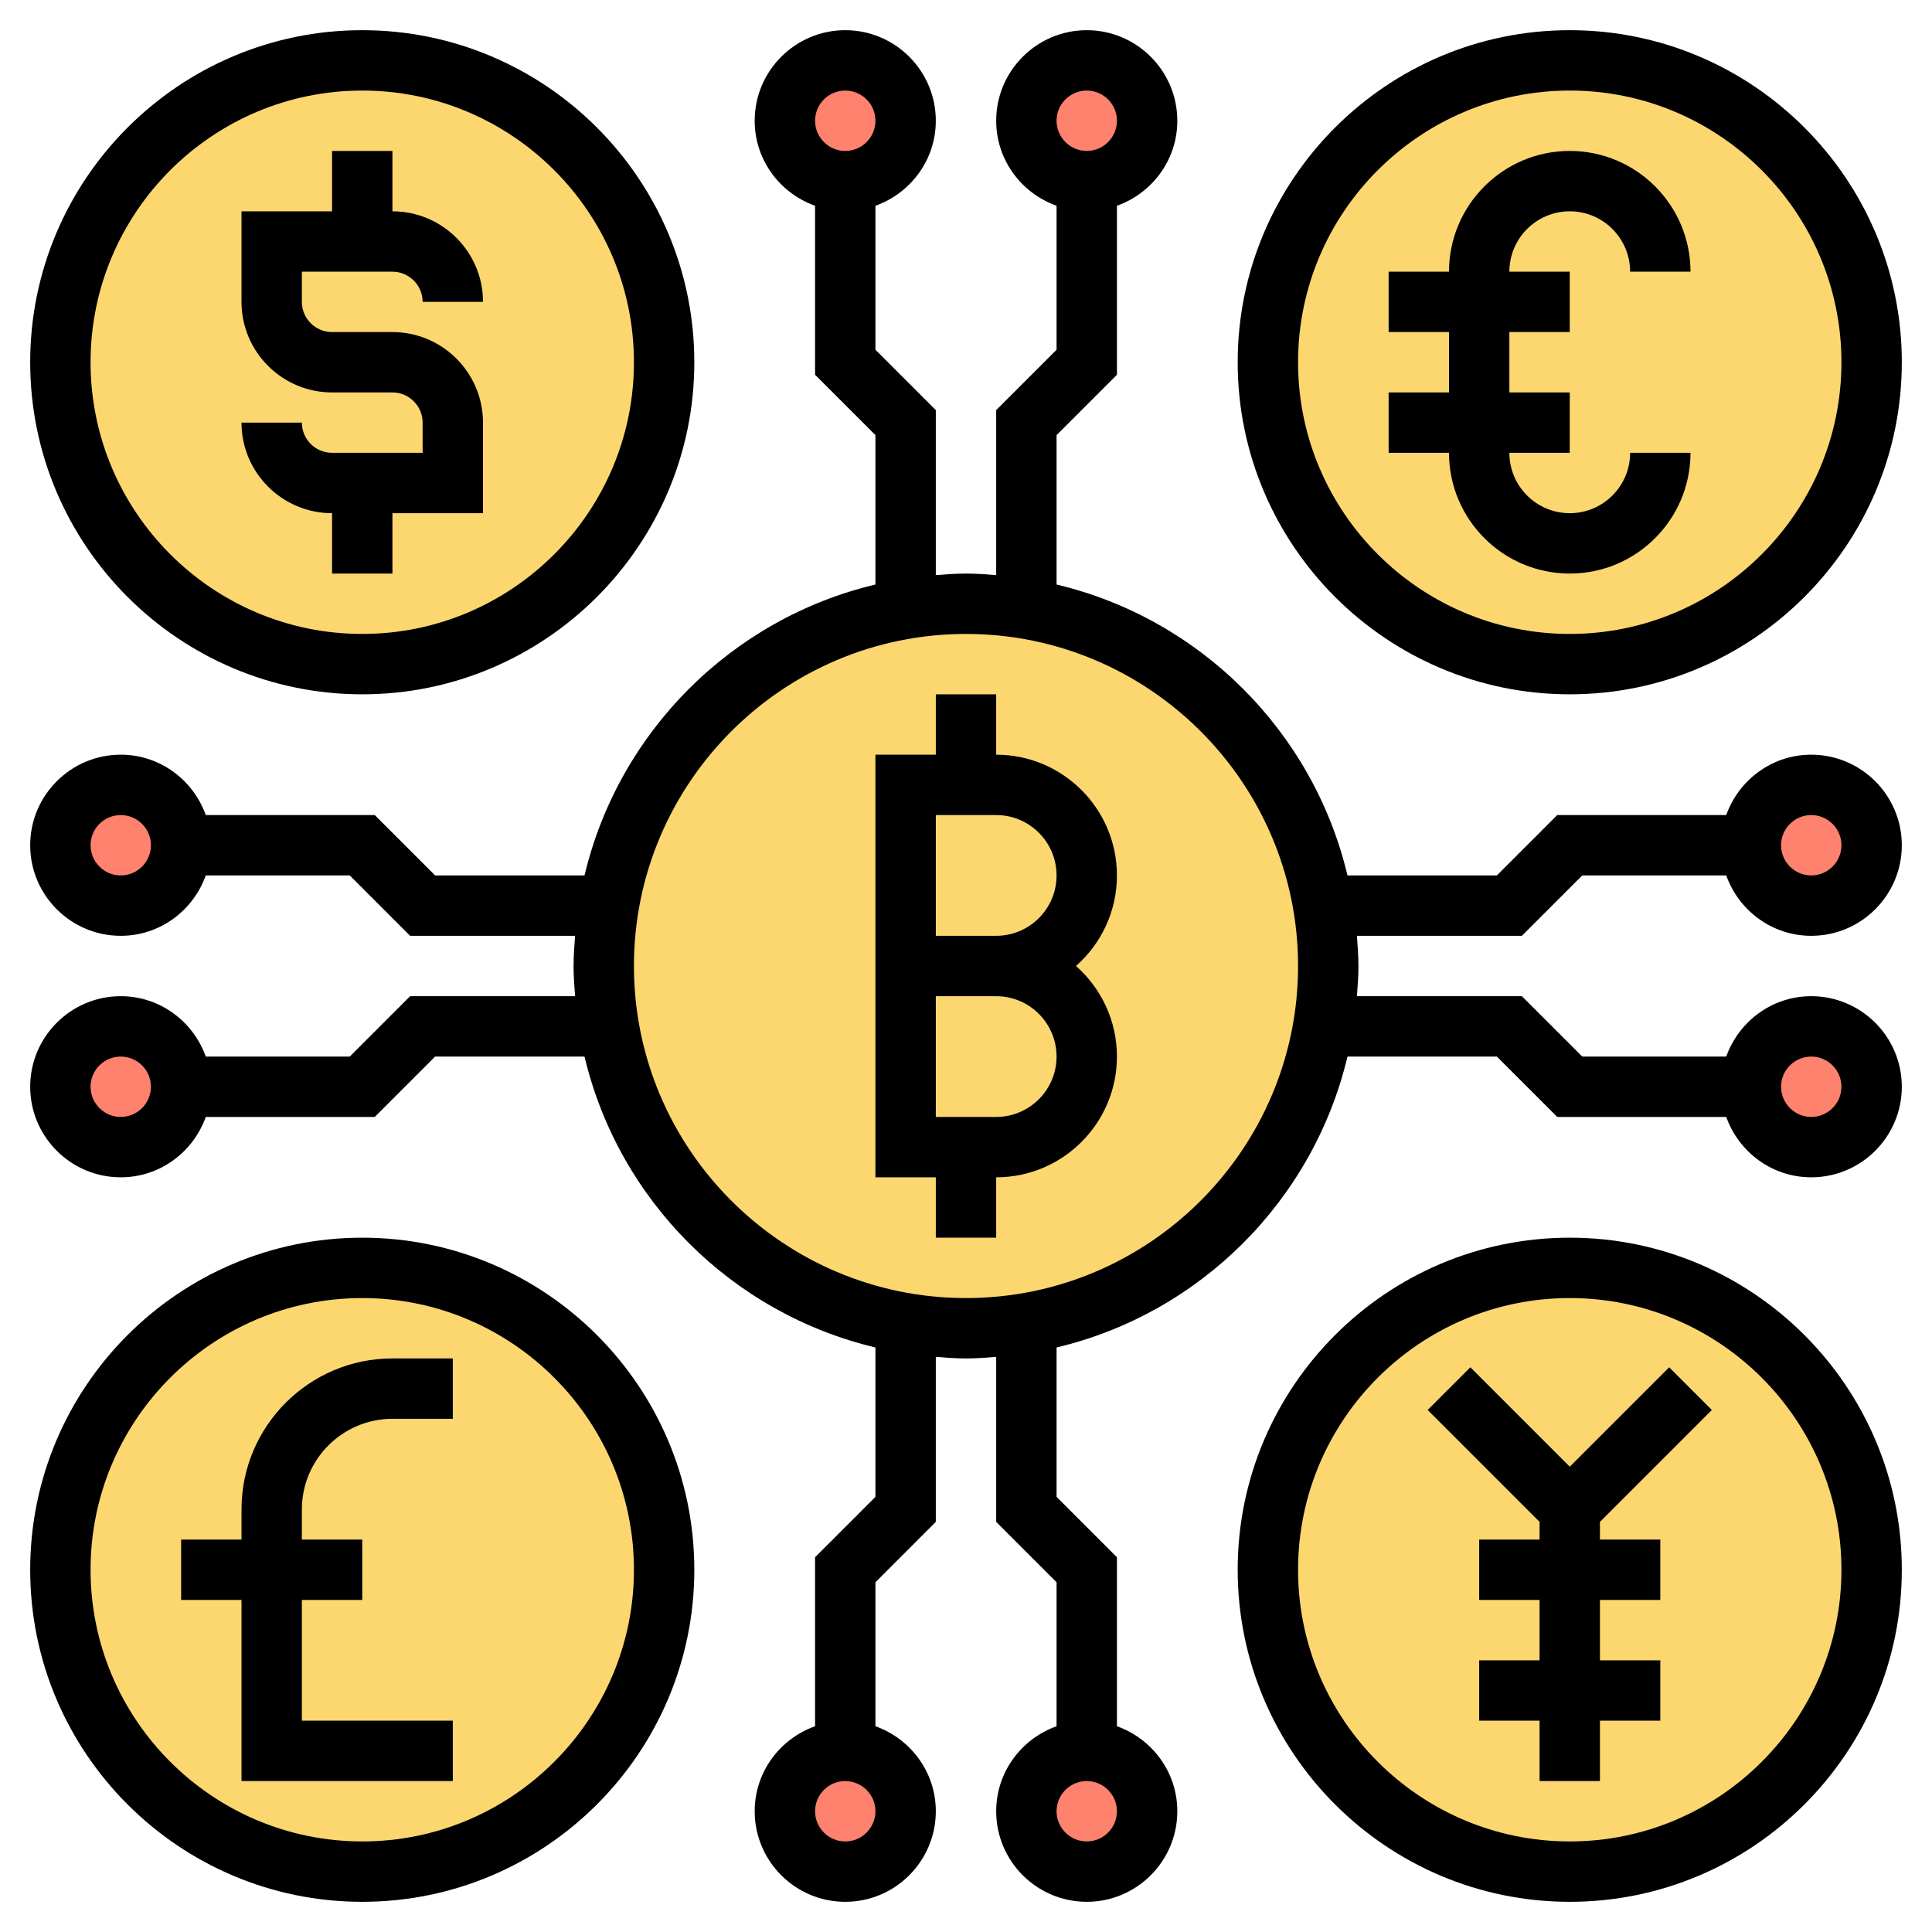 <svg id="Layer_5" enable-background="new 0 0 64 64" height="512" viewBox="0 0 64 64" width="512" xmlns="http://www.w3.org/2000/svg"><g><g><g><circle cx="4" cy="36" fill="#ff826e" r="2"/></g><g><circle cx="4" cy="28" fill="#ff826e" r="2"/></g><g><circle cx="36" cy="4" fill="#ff826e" r="2"/></g><g><circle cx="28" cy="4" fill="#ff826e" r="2"/></g><g><circle cx="28" cy="60" fill="#ff826e" r="2"/></g><g><circle cx="36" cy="60" fill="#ff826e" r="2"/></g><g><circle cx="60" cy="36" fill="#ff826e" r="2"/></g><g><circle cx="60" cy="28" fill="#ff826e" r="2"/></g><g><circle cx="52" cy="12" fill="#fcd770" r="10"/></g><g><circle cx="52" cy="52" fill="#fcd770" r="10"/></g><g><circle cx="12" cy="52" fill="#fcd770" r="10"/></g><g><circle cx="12" cy="12" fill="#fcd770" r="10"/></g><g><path d="m43.83 30c.11.65.17 1.32.17 2s-.06 1.35-.17 2c-.84 5.03-4.8 8.99-9.83 9.83-.65.11-1.32.17-2 .17s-1.35-.06-2-.17c-5.03-.84-8.99-4.8-9.83-9.83-.11-.65-.17-1.32-.17-2s.06-1.35.17-2c.84-5.03 4.8-8.99 9.83-9.83.65-.11 1.32-.17 2-.17s1.35.06 2 .17c5.03.84 8.99 4.8 9.83 9.83z" fill="#fcd770"/></g></g><g><path d="m11 15c-.551 0-1-.449-1-1h-2c0 1.654 1.346 3 3 3v2h2v-2h3v-3c0-1.654-1.346-3-3-3h-2c-.551 0-1-.449-1-1v-1h3c.551 0 1 .449 1 1h2c0-1.654-1.346-3-3-3v-2h-2v2h-3v3c0 1.654 1.346 3 3 3h2c.551 0 1 .449 1 1v1z"/><path d="m12 23c6.065 0 11-4.935 11-11s-4.935-11-11-11-11 4.935-11 11 4.935 11 11 11zm0-20c4.962 0 9 4.038 9 9s-4.038 9-9 9-9-4.038-9-9 4.038-9 9-9z"/><path d="m12 41c-6.065 0-11 4.935-11 11s4.935 11 11 11 11-4.935 11-11-4.935-11-11-11zm0 20c-4.962 0-9-4.038-9-9s4.038-9 9-9 9 4.038 9 9-4.038 9-9 9z"/><path d="m33 25v-2h-2v2h-2v14h2v2h2v-2c2.206 0 4-1.794 4-4 0-1.193-.525-2.267-1.357-3 .832-.733 1.357-1.807 1.357-3 0-2.206-1.794-4-4-4zm0 12h-2v-4h2c1.103 0 2 .897 2 2s-.897 2-2 2zm0-6h-2v-4h2c1.103 0 2 .897 2 2s-.897 2-2 2z"/><path d="m52.414 29h4.77c.414 1.161 1.514 2 2.816 2 1.654 0 3-1.346 3-3s-1.346-3-3-3c-1.302 0-2.402.839-2.816 2h-5.598l-2 2h-4.949c-1.13-4.76-4.877-8.506-9.637-9.637v-4.949l2-2v-5.598c1.161-.414 2-1.514 2-2.816 0-1.654-1.346-3-3-3s-3 1.346-3 3c0 1.302.839 2.402 2 2.816v4.77l-2 2v5.465c-.331-.026-.662-.051-1-.051s-.669.025-1 .051v-5.465l-2-2v-4.77c1.161-.414 2-1.514 2-2.816 0-1.654-1.346-3-3-3s-3 1.346-3 3c0 1.302.839 2.402 2 2.816v5.598l2 2v4.949c-4.76 1.13-8.506 4.877-9.637 9.637h-4.949l-2-2h-5.598c-.414-1.161-1.514-2-2.816-2-1.654 0-3 1.346-3 3s1.346 3 3 3c1.302 0 2.402-.839 2.816-2h4.77l2 2h5.465c-.026.331-.051.662-.051 1s.025.669.051 1h-5.465l-2 2h-4.77c-.414-1.161-1.514-2-2.816-2-1.654 0-3 1.346-3 3s1.346 3 3 3c1.302 0 2.402-.839 2.816-2h5.598l2-2h4.949c1.13 4.76 4.877 8.506 9.637 9.637v4.949l-2 2v5.598c-1.161.414-2 1.514-2 2.816 0 1.654 1.346 3 3 3s3-1.346 3-3c0-1.302-.839-2.402-2-2.816v-4.77l2-2v-5.465c.331.026.662.051 1 .051s.669-.025 1-.051v5.465l2 2v4.77c-1.161.414-2 1.514-2 2.816 0 1.654 1.346 3 3 3s3-1.346 3-3c0-1.302-.839-2.402-2-2.816v-5.598l-2-2v-4.949c4.76-1.13 8.506-4.877 9.637-9.637h4.949l2 2h5.598c.414 1.161 1.514 2 2.816 2 1.654 0 3-1.346 3-3s-1.346-3-3-3c-1.302 0-2.402.839-2.816 2h-4.77l-2-2h-5.465c.026-.331.051-.662.051-1s-.025-.669-.051-1h5.465zm7.586-2c.551 0 1 .449 1 1s-.449 1-1 1-1-.449-1-1 .449-1 1-1zm-24-24c.551 0 1 .449 1 1s-.449 1-1 1-1-.449-1-1 .449-1 1-1zm-8 0c.551 0 1 .449 1 1s-.449 1-1 1-1-.449-1-1 .449-1 1-1zm-24 26c-.551 0-1-.449-1-1s.449-1 1-1 1 .449 1 1-.449 1-1 1zm0 8c-.551 0-1-.449-1-1s.449-1 1-1 1 .449 1 1-.449 1-1 1zm24 24c-.551 0-1-.449-1-1s.449-1 1-1 1 .449 1 1-.449 1-1 1zm8 0c-.551 0-1-.449-1-1s.449-1 1-1 1 .449 1 1-.449 1-1 1zm24-26c.551 0 1 .449 1 1s-.449 1-1 1-1-.449-1-1 .449-1 1-1zm-28 8c-6.065 0-11-4.935-11-11s4.935-11 11-11 11 4.935 11 11-4.935 11-11 11z"/><path d="m52 23c6.065 0 11-4.935 11-11s-4.935-11-11-11-11 4.935-11 11 4.935 11 11 11zm0-20c4.962 0 9 4.038 9 9s-4.038 9-9 9-9-4.038-9-9 4.038-9 9-9z"/><path d="m52 41c-6.065 0-11 4.935-11 11s4.935 11 11 11 11-4.935 11-11-4.935-11-11-11zm0 20c-4.962 0-9-4.038-9-9s4.038-9 9-9 9 4.038 9 9-4.038 9-9 9z"/><path d="m52 19c2.206 0 4-1.794 4-4h-2c0 1.103-.897 2-2 2s-2-.897-2-2h2v-2h-2v-2h2v-2h-2c0-1.103.897-2 2-2s2 .897 2 2h2c0-2.206-1.794-4-4-4s-4 1.794-4 4h-2v2h2v2h-2v2h2c0 2.206 1.794 4 4 4z"/><path d="m56.707 46.707-1.414-1.414-3.293 3.293-3.293-3.293-1.414 1.414 3.707 3.707v.586h-2v2h2v2h-2v2h2v2h2v-2h2v-2h-2v-2h2v-2h-2v-.586z"/><path d="m8 50v1h-2v2h2v6h7v-2h-5v-4h2v-2h-2v-1c0-1.654 1.346-3 3-3h2v-2h-2c-2.757 0-5 2.243-5 5z"/></g></g></svg>
